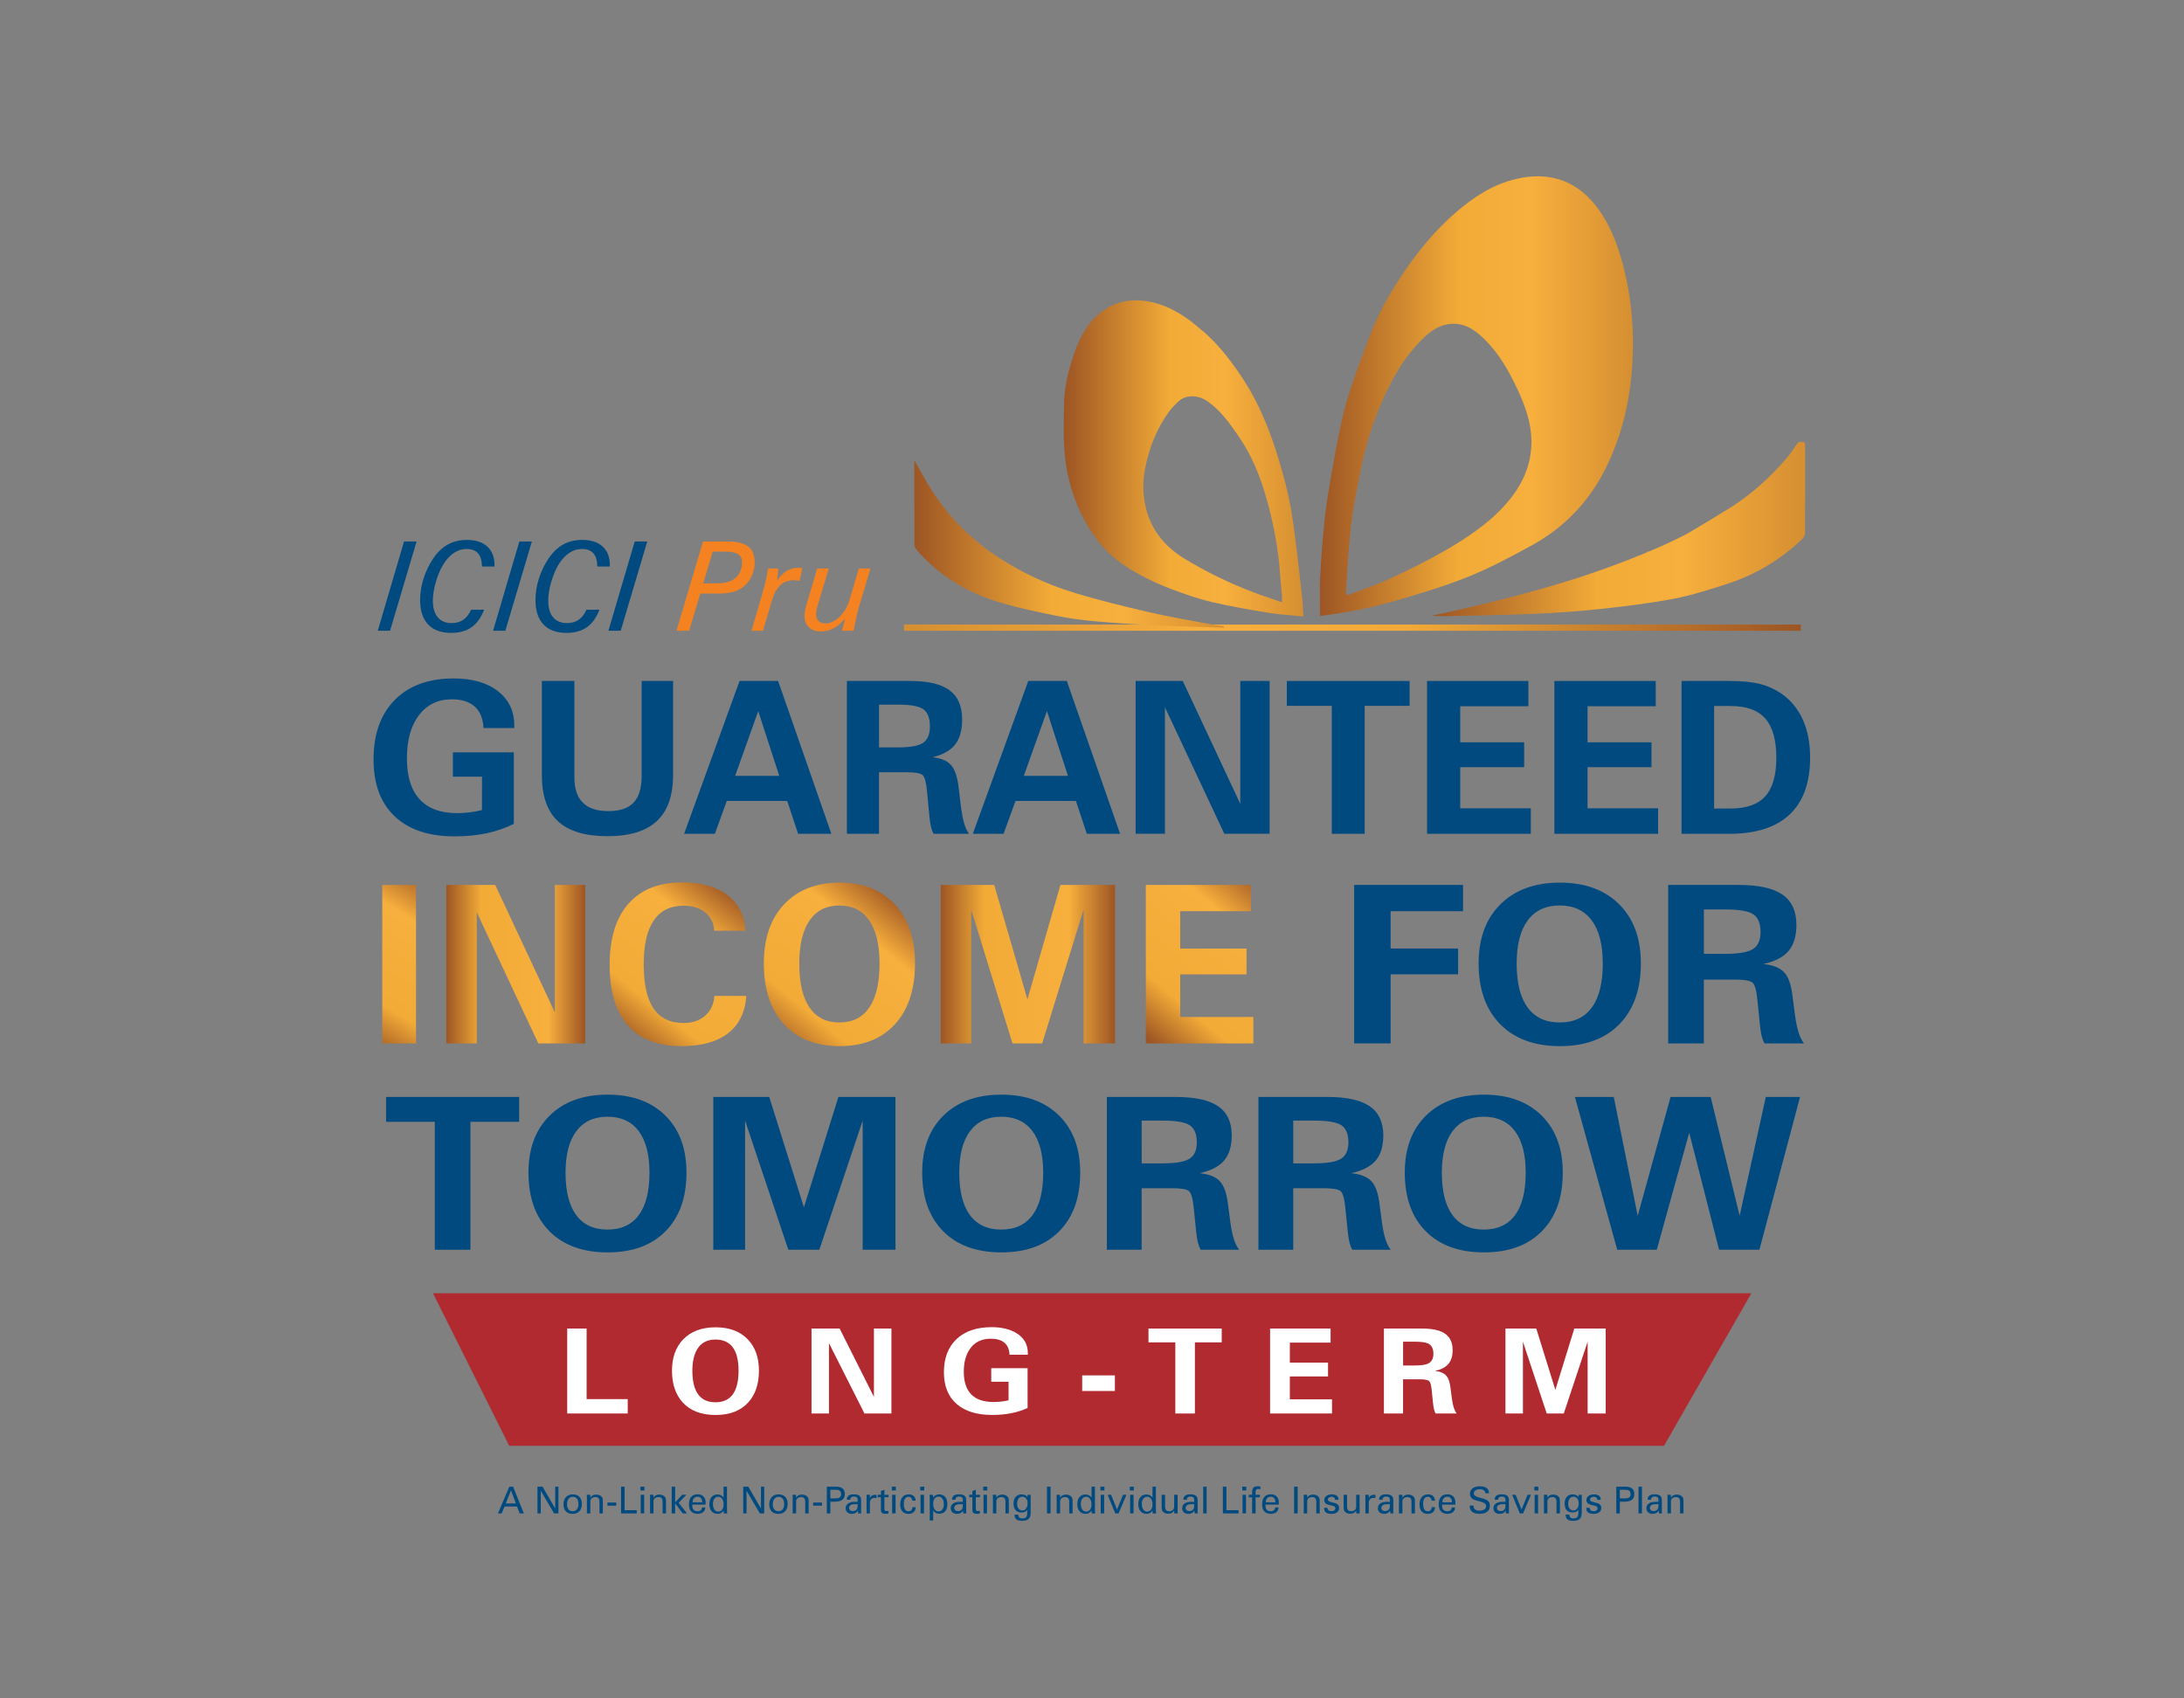 <?xml version="1.0" encoding="utf-8"?>
<!-- Generator: Adobe Illustrator 26.0.1, SVG Export Plug-In . SVG Version: 6.00 Build 0)  -->
<svg version="1.2" baseProfile="tiny" id="Layer_1" xmlns="http://www.w3.org/2000/svg" xmlns:xlink="http://www.w3.org/1999/xlink"
	 x="0px" y="0px" viewBox="0 0 648 504" overflow="visible" xml:space="preserve">
<rect x="0" y="0" width="648" height="504" fill="#808080" stroke="none"/>
<g>
	<g>
		<g>
			<path fill="#004A80" d="M401.79,309.64v-47.03h32.3v7.78H412.6v11.09h20.02v7.65H412.6v20.5H401.79z"/>
			<path fill="#004A80" d="M438.71,285.89c0-7.42,2.16-13.27,6.48-17.55s10.2-6.42,17.64-6.42c7.41,0,13.27,2.14,17.57,6.42
				s6.45,10.13,6.45,17.55c0,7.67-2.12,13.68-6.36,18.03s-10.13,6.52-17.65,6.52c-7.55,0-13.46-2.17-17.72-6.5
				S438.71,293.58,438.71,285.89z M450,285.95c0,5.72,1.08,10.06,3.25,13.02c2.17,2.97,5.34,4.45,9.51,4.45
				c4.2,0,7.38-1.48,9.54-4.45c2.17-2.96,3.25-7.31,3.25-13.02c0-5.61-1.09-9.89-3.28-12.83c-2.19-2.94-5.36-4.42-9.51-4.42
				c-4.13,0-7.29,1.48-9.48,4.43C451.09,276.09,450,280.36,450,285.95z"/>
			<path fill="#004A80" d="M494.96,309.64v-47.03h20.97c5.86,0,10.17,0.96,12.93,2.87s4.14,4.9,4.14,8.96
				c0,3.34-0.78,5.92-2.33,7.75c-1.55,1.83-4.04,3.13-7.46,3.89c2.76,0.28,4.77,1.06,6.04,2.34s2.1,3.46,2.51,6.52l0.89,6.79
				c0.27,1.89,0.62,3.48,1.03,4.75s0.94,2.33,1.57,3.16h-11.7c-0.37-0.66-0.66-1.41-0.87-2.26c-0.22-0.85-0.39-2.01-0.53-3.48
				l-0.72-7.11c-0.27-2.87-0.76-4.6-1.46-5.2c-0.7-0.59-2.4-0.89-5.12-0.89h-9.31v18.94H494.96z M505.56,283.05h6.37
				c3.99,0,6.73-0.48,8.21-1.43c1.48-0.96,2.22-2.63,2.22-5.01c0-2.53-0.7-4.28-2.11-5.26c-1.4-0.98-4.18-1.47-8.33-1.47h-6.37
				V283.05z"/>
		</g>
		<g>
			<path fill="#004A80" d="M152.46,223.26v21.21c-2.5,1.25-5.19,2.18-8.06,2.8c-2.87,0.61-6.05,0.92-9.53,0.92
				c-7.67,0-13.59-1.98-17.77-5.95c-4.18-3.97-6.27-9.59-6.27-16.87c0-7.52,2.1-13.41,6.3-17.66c4.2-4.25,10.03-6.38,17.5-6.38
				c5.51,0,9.88,1.26,13.11,3.78s4.84,5.89,4.84,10.12v0.83h-9.13c-0.12-2.79-0.98-4.91-2.58-6.36c-1.6-1.46-3.87-2.18-6.8-2.18
				c-4.12,0-7.37,1.57-9.76,4.7c-2.39,3.14-3.58,7.42-3.58,12.85c0,5.33,1.26,9.37,3.77,12.11c2.51,2.75,6.21,4.12,11.08,4.12
				c1.27,0,2.53-0.08,3.77-0.23c1.24-0.15,2.45-0.38,3.64-0.69l0.03-9.9h-8.64v-7.23H152.46z"/>
			<path fill="#004A80" d="M160.76,202.08h9.66v28.6c0,3.36,0.83,5.87,2.51,7.53c1.67,1.66,4.21,2.49,7.61,2.49
				c3.38,0,5.87-0.85,7.46-2.54c1.59-1.69,2.38-4.33,2.38-7.92v-28.17h9.32V230c0,6.11-1.6,10.66-4.81,13.65
				c-3.21,2.99-8.09,4.49-14.65,4.49c-6.62,0-11.52-1.48-14.7-4.44c-3.18-2.96-4.77-7.53-4.77-13.7V202.08z"/>
			<path fill="#004A80" d="M202.98,247.43l16.45-45.35h11.44l15.8,45.35h-9.87l-3.23-9.75h-17.93l-3.54,9.75H202.98z M218.11,230.24
				h13.1l-6.24-19.22L218.11,230.24z"/>
			<path fill="#004A80" d="M251.28,247.43v-45.35h18.85c5.27,0,9.14,0.92,11.62,2.77c2.48,1.84,3.72,4.72,3.72,8.64
				c0,3.22-0.7,5.71-2.09,7.47c-1.39,1.76-3.63,3.01-6.7,3.75c2.48,0.27,4.29,1.02,5.43,2.26s1.89,3.34,2.26,6.29l0.8,6.55
				c0.25,1.82,0.55,3.35,0.92,4.58s0.84,2.24,1.41,3.04h-10.52c-0.33-0.63-0.59-1.36-0.78-2.18c-0.2-0.82-0.35-1.94-0.48-3.35
				l-0.65-6.86c-0.25-2.77-0.68-4.44-1.31-5.01c-0.63-0.57-2.16-0.86-4.6-0.86h-8.36v18.26H251.28z M260.81,221.79h5.72
				c3.59,0,6.05-0.46,7.38-1.38c1.33-0.92,2-2.53,2-4.83c0-2.44-0.63-4.13-1.89-5.07c-1.26-0.94-3.76-1.41-7.49-1.41h-5.72V221.79z"
				/>
			<path fill="#004A80" d="M288.64,247.43l16.45-45.35h11.44l15.8,45.35h-9.87l-3.23-9.75h-17.93l-3.54,9.75H288.64z M303.77,230.24
				h13.1l-6.24-19.22L303.77,230.24z"/>
			<path fill="#004A80" d="M336.94,247.43v-45.35h13.99L368,238.54v-36.47h8.7v45.35h-13.44l-17.62-37.54v37.54H336.94z"/>
			<path fill="#004A80" d="M395.15,247.43v-37.97H381.8v-7.38h36.44v7.38H404.9v37.97H395.15z"/>
			<path fill="#004A80" d="M423.41,247.43v-45.35h30.07v7.5h-20.23v10.7h18.97v7.38h-18.97v12.21h20.94v7.56H423.41z"/>
			<path fill="#004A80" d="M461.19,247.43v-45.35h30.07v7.5h-20.23v10.7h18.97v7.38h-18.97v12.21h20.94v7.56H461.19z"/>
			<path fill="#004A80" d="M498.92,247.43v-45.35h14.17c3.79,0,6.84,0.3,9.13,0.89c2.29,0.59,4.42,1.56,6.37,2.89
				c2.79,1.95,4.9,4.53,6.33,7.73c1.43,3.21,2.15,6.96,2.15,11.24c0,7.42-2.03,13.04-6.07,16.87c-4.05,3.82-10.02,5.73-17.91,5.73
				H498.92z M508.58,239.93h4.89c4.67,0,8.1-1.21,10.29-3.63c2.18-2.42,3.28-6.22,3.28-11.41c0-5.31-1.09-9.2-3.28-11.67
				c-2.18-2.47-5.61-3.71-10.29-3.71h-4.89V239.93z"/>
		</g>
		<g>
			<path fill="#004A80" d="M148.84,449.1h-1.1l3.37-7.92h1.13l3.18,7.92h-1.24l-0.79-2.05h-3.67L148.84,449.1z M153.07,446.16
				l-1.46-3.9l-1.54,3.9H153.07z"/>
			<path fill="#004A80" d="M159.47,449.1v-7.92h1.51l3.75,6.46v-6.46h0.96v7.92h-1.3l-3.94-6.72v6.72H159.47z"/>
			<path fill="#004A80" d="M167.19,446.45c0-0.92,0.25-1.65,0.74-2.19s1.16-0.8,2.01-0.8c0.86,0,1.53,0.25,2,0.75
				c0.48,0.5,0.71,1.2,0.71,2.09c0,0.93-0.25,1.65-0.74,2.17s-1.18,0.77-2.08,0.77c-0.82,0-1.47-0.25-1.94-0.75
				S167.19,447.31,167.19,446.45z M169.94,444.19c-0.52,0-0.94,0.2-1.24,0.59c-0.31,0.4-0.46,0.93-0.46,1.61
				c0,0.66,0.15,1.17,0.44,1.53c0.29,0.36,0.71,0.54,1.24,0.54s0.95-0.19,1.25-0.57c0.3-0.38,0.45-0.91,0.45-1.58
				s-0.15-1.2-0.44-1.57C170.9,444.37,170.48,444.19,169.94,444.19z"/>
			<path fill="#004A80" d="M175.16,444.49c0.13-0.3,0.34-0.53,0.65-0.71s0.67-0.26,1.08-0.26c0.37,0,0.7,0.07,1,0.2
				c0.3,0.13,0.54,0.31,0.71,0.55c0.1,0.13,0.17,0.29,0.21,0.47s0.06,0.5,0.06,0.94v3.43h-1.01v-3.49c0-0.46-0.1-0.81-0.3-1.03
				c-0.2-0.22-0.51-0.33-0.93-0.33c-0.43,0-0.78,0.12-1.06,0.35c-0.27,0.23-0.41,0.53-0.41,0.9v3.59h-1.02v-4.39
				c0-0.2,0-0.4-0.01-0.59c-0.01-0.19-0.02-0.37-0.03-0.54h1.03L175.16,444.49z"/>
			<path fill="#004A80" d="M180.23,446.81v-0.92h2.61v0.92H180.23z"/>
			<path fill="#004A80" d="M184.27,449.1v-7.92h1.05v6.98h3.6v0.95H184.27z"/>
			<path fill="#004A80" d="M191.21,442.3h-1.19v-1.12h1.19V442.3z M190.11,449.1v-5.52h1.02v5.52H190.11z"/>
			<path fill="#004A80" d="M193.9,444.49c0.13-0.3,0.34-0.53,0.65-0.71s0.67-0.26,1.08-0.26c0.37,0,0.7,0.07,1,0.2
				c0.3,0.13,0.54,0.31,0.71,0.55c0.1,0.13,0.17,0.29,0.21,0.47s0.06,0.5,0.06,0.94v3.43h-1.01v-3.49c0-0.46-0.1-0.81-0.3-1.03
				c-0.2-0.22-0.51-0.33-0.93-0.33c-0.43,0-0.78,0.12-1.06,0.35c-0.27,0.23-0.41,0.53-0.41,0.9v3.59h-1.02v-4.39
				c0-0.2,0-0.4-0.01-0.59c-0.01-0.19-0.02-0.37-0.03-0.54h1.03L193.9,444.49z"/>
			<path fill="#004A80" d="M200.32,449.1h-1.02v-7.92h1.02v4.66l2.09-2.27h1.25l-2.3,2.38l2.46,3.15h-1.25l-2.25-2.96V449.1z"/>
			<path fill="#004A80" d="M209.27,447.33c0,0.57-0.21,1.03-0.62,1.38c-0.41,0.35-0.94,0.52-1.61,0.52c-0.86,0-1.51-0.24-1.96-0.71
				s-0.67-1.17-0.67-2.08c0-0.97,0.22-1.71,0.66-2.23s1.07-0.77,1.88-0.77c0.75,0,1.34,0.21,1.77,0.64s0.64,1.01,0.64,1.75
				c0,0.18,0,0.32-0.01,0.41c0,0.09-0.01,0.18-0.02,0.26h-3.92v0.11v0.22c0,0.52,0.13,0.93,0.4,1.21c0.27,0.29,0.65,0.43,1.14,0.43
				c0.4,0,0.73-0.1,0.96-0.31s0.36-0.48,0.37-0.83H209.27z M205.49,445.8h2.85v-0.12c0-0.46-0.13-0.83-0.38-1.11
				c-0.25-0.28-0.58-0.42-0.98-0.42c-0.44,0-0.8,0.15-1.07,0.46C205.63,444.9,205.49,445.3,205.49,445.8z"/>
			<path fill="#004A80" d="M214.74,449.1l-0.04-0.82c-0.26,0.34-0.53,0.58-0.8,0.73s-0.6,0.22-0.97,0.22c-0.76,0-1.36-0.25-1.8-0.76
				c-0.44-0.51-0.66-1.2-0.66-2.09c0-0.91,0.21-1.61,0.64-2.12c0.43-0.51,1.02-0.77,1.78-0.77c0.38,0,0.72,0.08,1.02,0.23
				c0.31,0.16,0.57,0.39,0.78,0.69v-3.24h1.01V448c0,0.19,0.01,0.38,0.02,0.56c0.01,0.18,0.03,0.36,0.05,0.54H214.74z
				 M211.53,446.28c0,0.7,0.14,1.26,0.43,1.67c0.29,0.41,0.67,0.62,1.14,0.62c0.48,0,0.87-0.19,1.16-0.57
				c0.29-0.38,0.43-0.9,0.43-1.54c0-0.7-0.14-1.26-0.43-1.67c-0.29-0.41-0.67-0.62-1.14-0.62c-0.48,0-0.87,0.19-1.16,0.57
				C211.67,445.12,211.53,445.63,211.53,446.28z"/>
			<path fill="#004A80" d="M220.52,449.1v-7.92h1.51l3.75,6.46v-6.46h0.96v7.92h-1.3l-3.94-6.72v6.72H220.52z"/>
			<path fill="#004A80" d="M228.24,446.45c0-0.92,0.25-1.65,0.74-2.19s1.16-0.8,2.01-0.8c0.86,0,1.53,0.25,2,0.75
				c0.48,0.5,0.71,1.2,0.71,2.09c0,0.93-0.25,1.65-0.74,2.17s-1.18,0.77-2.08,0.77c-0.82,0-1.47-0.25-1.94-0.75
				S228.24,447.31,228.24,446.45z M230.99,444.19c-0.52,0-0.94,0.2-1.24,0.59c-0.31,0.4-0.46,0.93-0.46,1.61
				c0,0.66,0.15,1.17,0.44,1.53c0.29,0.36,0.71,0.54,1.24,0.54s0.95-0.19,1.25-0.57c0.3-0.38,0.45-0.91,0.45-1.58
				s-0.15-1.2-0.44-1.57C231.94,444.37,231.53,444.19,230.99,444.19z"/>
			<path fill="#004A80" d="M236.21,444.49c0.13-0.3,0.34-0.53,0.65-0.71s0.67-0.26,1.08-0.26c0.37,0,0.7,0.07,1,0.2
				c0.3,0.13,0.54,0.31,0.71,0.55c0.1,0.13,0.17,0.29,0.21,0.47s0.06,0.5,0.06,0.94v3.43h-1.01v-3.49c0-0.46-0.1-0.81-0.3-1.03
				c-0.2-0.22-0.51-0.33-0.93-0.33c-0.43,0-0.78,0.12-1.06,0.35c-0.27,0.23-0.41,0.53-0.41,0.9v3.59h-1.02v-4.39
				c0-0.2,0-0.4-0.01-0.59c-0.01-0.19-0.02-0.37-0.03-0.54h1.03L236.21,444.49z"/>
			<path fill="#004A80" d="M241.28,446.81v-0.92h2.61v0.92H241.28z"/>
			<path fill="#004A80" d="M245.32,449.1v-7.92h2.76c0.87,0,1.51,0.18,1.94,0.54s0.64,0.91,0.64,1.64c0,0.78-0.25,1.35-0.75,1.72
				c-0.5,0.37-1.28,0.55-2.35,0.55h-1.19v3.47H245.32z M247.9,444.65c0.59,0,1.01-0.1,1.26-0.3c0.25-0.2,0.38-0.52,0.38-0.97
				c0-0.46-0.12-0.79-0.37-0.99c-0.25-0.2-0.67-0.3-1.27-0.3h-1.53v2.56H247.9z"/>
			<path fill="#004A80" d="M255.53,449.1h-0.91c-0.04-0.11-0.07-0.39-0.11-0.84c0-0.01,0-0.03,0-0.03
				c-0.14,0.33-0.36,0.58-0.66,0.75s-0.67,0.26-1.11,0.26c-0.56,0-1.01-0.15-1.34-0.46s-0.5-0.71-0.5-1.21
				c0-0.58,0.23-1.05,0.7-1.39s1.1-0.51,1.91-0.51h0.96V445c0-0.3-0.09-0.52-0.28-0.67s-0.46-0.23-0.81-0.23
				c-0.34,0-0.61,0.08-0.81,0.25c-0.2,0.17-0.3,0.4-0.31,0.69h-0.98v-0.09c0-0.49,0.17-0.86,0.52-1.12
				c0.35-0.26,0.85-0.39,1.51-0.39c0.76,0,1.32,0.14,1.66,0.41s0.52,0.71,0.52,1.31v3.41c0,0.05,0,0.12,0.01,0.21
				S255.51,448.99,255.53,449.1z M254.45,446.37h-0.86c-0.53,0-0.93,0.1-1.22,0.29s-0.44,0.47-0.44,0.82c0,0.27,0.1,0.49,0.3,0.67
				c0.2,0.18,0.45,0.27,0.75,0.27c0.48,0,0.84-0.13,1.1-0.38c0.25-0.26,0.38-0.63,0.38-1.11V446.37z"/>
			<path fill="#004A80" d="M257.11,449.1v-4.65c0-0.18,0-0.34-0.01-0.47c-0.01-0.13-0.01-0.26-0.02-0.4h1.02l0.02,1.06
				c0.1-0.35,0.28-0.62,0.54-0.79c0.26-0.18,0.6-0.27,1.01-0.27c0.07,0,0.15,0,0.22,0.01c0.07,0.01,0.14,0.02,0.2,0.03v0.95
				c-0.11-0.02-0.21-0.04-0.31-0.05c-0.09-0.01-0.18-0.02-0.25-0.02c-0.46,0-0.8,0.13-1.05,0.39s-0.37,0.63-0.37,1.11v3.1H257.11z"
				/>
			<path fill="#004A80" d="M260.45,443.58h0.94v-1.13l1.01-0.34v1.48h1.23v0.72h-1.23v3.39c0,0.29,0.05,0.48,0.14,0.57
				c0.09,0.09,0.28,0.14,0.56,0.14c0.07,0,0.15-0.01,0.23-0.02c0.08-0.01,0.17-0.03,0.27-0.06v0.77c-0.17,0.04-0.31,0.08-0.45,0.1
				c-0.13,0.02-0.25,0.03-0.36,0.03c-0.52,0-0.88-0.09-1.1-0.27c-0.21-0.18-0.32-0.48-0.32-0.9v-3.75h-0.94V443.58z"/>
			<path fill="#004A80" d="M265.8,442.3h-1.19v-1.12h1.19V442.3z M264.7,449.1v-5.52h1.02v5.52H264.7z"/>
			<path fill="#004A80" d="M271.71,447.25c-0.04,0.64-0.25,1.14-0.62,1.48c-0.37,0.34-0.88,0.51-1.54,0.51
				c-0.78,0-1.39-0.24-1.81-0.72c-0.43-0.48-0.64-1.17-0.64-2.05c0-0.95,0.22-1.69,0.67-2.22c0.45-0.53,1.07-0.79,1.86-0.79
				c0.62,0,1.11,0.17,1.48,0.5c0.37,0.33,0.55,0.78,0.55,1.34v0.02h-0.99c0-0.33-0.11-0.6-0.32-0.82c-0.21-0.22-0.48-0.33-0.8-0.33
				c-0.43,0-0.77,0.18-1.02,0.55s-0.37,0.87-0.37,1.51c0,0.74,0.12,1.3,0.35,1.68c0.23,0.38,0.57,0.57,1.03,0.57
				c0.36,0,0.64-0.11,0.85-0.33c0.21-0.22,0.33-0.52,0.33-0.89H271.71z"/>
			<path fill="#004A80" d="M274.23,442.3h-1.19v-1.12h1.19V442.3z M273.13,449.1v-5.52h1.02v5.52H273.13z"/>
			<path fill="#004A80" d="M275.86,451.19v-6.52c0-0.19,0-0.37-0.02-0.54c-0.01-0.18-0.03-0.36-0.05-0.54h1.04l0.04,0.83
				c0.21-0.32,0.46-0.56,0.75-0.72c0.29-0.16,0.64-0.24,1.03-0.24c0.76,0,1.36,0.25,1.79,0.76s0.64,1.21,0.64,2.11
				c0,0.93-0.21,1.64-0.62,2.13c-0.41,0.49-1.01,0.74-1.79,0.74c-0.37,0-0.71-0.08-1.02-0.24s-0.57-0.39-0.78-0.7v2.94H275.86z
				 M276.87,446.23c0,0.7,0.14,1.26,0.43,1.67s0.67,0.62,1.14,0.62c0.48,0,0.87-0.19,1.16-0.57c0.29-0.38,0.44-0.9,0.44-1.55
				c0-0.7-0.14-1.26-0.43-1.67c-0.29-0.41-0.67-0.61-1.15-0.61c-0.48,0-0.87,0.19-1.16,0.57
				C277.01,445.07,276.87,445.59,276.87,446.23z"/>
			<path fill="#004A80" d="M286.72,449.1h-0.91c-0.04-0.11-0.07-0.39-0.11-0.84c0-0.01,0-0.03,0-0.03
				c-0.14,0.33-0.36,0.58-0.66,0.75s-0.67,0.26-1.11,0.26c-0.56,0-1.01-0.15-1.34-0.46s-0.5-0.71-0.5-1.21
				c0-0.58,0.23-1.05,0.7-1.39s1.1-0.51,1.91-0.51h0.96V445c0-0.3-0.09-0.52-0.28-0.67s-0.46-0.23-0.81-0.23
				c-0.34,0-0.61,0.08-0.81,0.25c-0.2,0.17-0.3,0.4-0.31,0.69h-0.98v-0.09c0-0.49,0.17-0.86,0.52-1.12
				c0.35-0.26,0.85-0.39,1.51-0.39c0.76,0,1.32,0.14,1.66,0.41s0.52,0.71,0.52,1.31v3.41c0,0.05,0,0.12,0.01,0.21
				S286.7,448.99,286.72,449.1z M285.65,446.37h-0.86c-0.53,0-0.93,0.1-1.22,0.29s-0.44,0.47-0.44,0.82c0,0.27,0.1,0.49,0.3,0.67
				c0.2,0.18,0.45,0.27,0.75,0.27c0.48,0,0.84-0.13,1.1-0.38c0.25-0.26,0.38-0.63,0.38-1.11V446.37z"/>
			<path fill="#004A80" d="M287.58,443.58h0.94v-1.13l1.01-0.34v1.48h1.23v0.72h-1.23v3.39c0,0.29,0.05,0.48,0.14,0.57
				c0.09,0.09,0.28,0.14,0.56,0.14c0.07,0,0.15-0.01,0.23-0.02c0.08-0.01,0.17-0.03,0.27-0.06v0.77c-0.17,0.04-0.31,0.08-0.45,0.1
				c-0.13,0.02-0.25,0.03-0.36,0.03c-0.52,0-0.88-0.09-1.1-0.27c-0.21-0.18-0.32-0.48-0.32-0.9v-3.75h-0.94V443.58z"/>
			<path fill="#004A80" d="M292.92,442.3h-1.19v-1.12h1.19V442.3z M291.82,449.1v-5.52h1.02v5.52H291.82z"/>
			<path fill="#004A80" d="M295.62,444.49c0.13-0.3,0.34-0.53,0.65-0.71s0.67-0.26,1.08-0.26c0.37,0,0.7,0.07,1,0.2
				c0.3,0.13,0.54,0.31,0.71,0.55c0.1,0.13,0.17,0.29,0.21,0.47s0.06,0.5,0.06,0.94v3.43h-1.01v-3.49c0-0.46-0.1-0.81-0.3-1.03
				c-0.2-0.22-0.51-0.33-0.93-0.33c-0.43,0-0.78,0.12-1.06,0.35c-0.27,0.23-0.41,0.53-0.41,0.9v3.59h-1.02v-4.39
				c0-0.2,0-0.4-0.01-0.59c-0.01-0.19-0.02-0.37-0.03-0.54h1.03L295.62,444.49z"/>
			<path fill="#004A80" d="M304.77,448.06c-0.11,0.22-0.32,0.41-0.64,0.56c-0.32,0.16-0.65,0.23-1,0.23c-0.78,0-1.37-0.23-1.79-0.69
				s-0.62-1.13-0.62-2c0-0.82,0.21-1.48,0.64-1.96c0.43-0.49,1-0.73,1.72-0.73c0.43,0,0.79,0.07,1.08,0.2
				c0.29,0.13,0.52,0.34,0.68,0.6l0.04-0.68h0.96c-0.01,0.16-0.02,0.31-0.03,0.46c-0.01,0.15-0.01,0.32-0.01,0.52v4.37
				c0,0.82-0.2,1.42-0.61,1.8s-1.06,0.57-1.95,0.57c-0.77,0-1.34-0.15-1.69-0.44c-0.35-0.29-0.53-0.76-0.54-1.4h1.1
				c0.01,0.37,0.11,0.65,0.32,0.84s0.51,0.29,0.91,0.29c0.49,0,0.85-0.12,1.09-0.36c0.23-0.24,0.35-0.62,0.35-1.12V448.06z
				 M304.89,446.1c0-0.59-0.14-1.07-0.43-1.42c-0.28-0.35-0.66-0.53-1.14-0.53c-0.47,0-0.84,0.19-1.12,0.57s-0.42,0.9-0.42,1.55
				c0,0.6,0.14,1.07,0.42,1.42c0.28,0.35,0.66,0.52,1.14,0.52c0.47,0,0.84-0.19,1.12-0.57S304.89,446.75,304.89,446.1z"/>
			<path fill="#004A80" d="M311.71,449.1h-1.06v-7.92h1.06V449.1z"/>
			<path fill="#004A80" d="M314.54,444.49c0.13-0.3,0.34-0.53,0.65-0.71s0.67-0.26,1.08-0.26c0.37,0,0.7,0.07,1,0.2
				c0.3,0.13,0.54,0.31,0.71,0.55c0.1,0.13,0.17,0.29,0.21,0.47s0.06,0.5,0.06,0.94v3.43h-1.01v-3.49c0-0.46-0.1-0.81-0.3-1.03
				c-0.2-0.22-0.51-0.33-0.93-0.33c-0.43,0-0.78,0.12-1.06,0.35c-0.27,0.23-0.41,0.53-0.41,0.9v3.59h-1.02v-4.39
				c0-0.2,0-0.4-0.01-0.59c-0.01-0.19-0.02-0.37-0.03-0.54h1.03L314.54,444.49z"/>
			<path fill="#004A80" d="M323.91,449.1l-0.04-0.82c-0.26,0.34-0.53,0.58-0.8,0.73s-0.6,0.22-0.97,0.22c-0.76,0-1.36-0.25-1.8-0.76
				c-0.44-0.51-0.66-1.2-0.66-2.09c0-0.91,0.21-1.61,0.64-2.12c0.43-0.51,1.02-0.77,1.78-0.77c0.38,0,0.72,0.08,1.02,0.23
				c0.31,0.16,0.57,0.39,0.78,0.69v-3.24h1.01V448c0,0.19,0.01,0.38,0.02,0.56c0.01,0.18,0.03,0.36,0.05,0.54H323.91z
				 M320.69,446.28c0,0.7,0.14,1.26,0.43,1.67c0.29,0.41,0.67,0.62,1.14,0.62c0.48,0,0.87-0.19,1.16-0.57
				c0.29-0.38,0.43-0.9,0.43-1.54c0-0.7-0.14-1.26-0.43-1.67c-0.29-0.41-0.67-0.62-1.14-0.62c-0.48,0-0.87,0.19-1.16,0.57
				C320.84,445.12,320.69,445.63,320.69,446.28z"/>
			<path fill="#004A80" d="M327.69,442.3h-1.19v-1.12h1.19V442.3z M326.59,449.1v-5.52h1.02v5.52H326.59z"/>
			<path fill="#004A80" d="M330.9,449.1l-2.26-5.52h1.03l1.76,4.38l1.78-4.38h1.01l-2.33,5.52H330.9z"/>
			<path fill="#004A80" d="M336.41,442.3h-1.19v-1.12h1.19V442.3z M335.31,449.1v-5.52h1.02v5.52H335.31z"/>
			<path fill="#004A80" d="M342,449.1l-0.04-0.82c-0.26,0.34-0.53,0.58-0.8,0.73s-0.6,0.22-0.97,0.22c-0.76,0-1.36-0.25-1.8-0.76
				c-0.44-0.51-0.66-1.2-0.66-2.09c0-0.91,0.21-1.61,0.64-2.12c0.43-0.51,1.02-0.77,1.78-0.77c0.38,0,0.72,0.08,1.02,0.23
				c0.31,0.16,0.57,0.39,0.78,0.69v-3.24h1.01V448c0,0.19,0.01,0.38,0.02,0.56c0.01,0.18,0.03,0.36,0.05,0.54H342z M338.79,446.28
				c0,0.7,0.14,1.26,0.43,1.67c0.29,0.41,0.67,0.62,1.14,0.62c0.48,0,0.87-0.19,1.16-0.57c0.29-0.38,0.43-0.9,0.43-1.54
				c0-0.7-0.14-1.26-0.43-1.67c-0.29-0.41-0.67-0.62-1.14-0.62c-0.48,0-0.87,0.19-1.16,0.57
				C338.93,445.12,338.79,445.63,338.79,446.28z"/>
			<path fill="#004A80" d="M348.37,448.23c-0.13,0.3-0.34,0.53-0.66,0.71c-0.31,0.18-0.67,0.27-1.08,0.27
				c-0.36,0-0.69-0.07-0.99-0.2c-0.3-0.13-0.54-0.32-0.71-0.56c-0.1-0.13-0.16-0.28-0.2-0.47c-0.04-0.18-0.06-0.5-0.06-0.94v-3.46
				h1.01v3.53c0,0.46,0.1,0.81,0.3,1.03s0.51,0.33,0.93,0.33c0.43,0,0.78-0.12,1.06-0.36c0.27-0.24,0.41-0.54,0.41-0.91v-3.62h1.02
				v4.43c0,0.22,0,0.42,0.01,0.59c0.01,0.18,0.02,0.34,0.04,0.5h-1.04L348.37,448.23z"/>
			<path fill="#004A80" d="M355.38,449.1h-0.91c-0.04-0.11-0.07-0.39-0.11-0.84c0-0.01,0-0.03,0-0.03
				c-0.14,0.33-0.36,0.58-0.66,0.75s-0.67,0.26-1.11,0.26c-0.56,0-1.01-0.15-1.34-0.46s-0.5-0.71-0.5-1.21
				c0-0.58,0.23-1.05,0.7-1.39s1.1-0.51,1.91-0.51h0.96V445c0-0.3-0.09-0.52-0.28-0.67s-0.46-0.23-0.81-0.23
				c-0.34,0-0.61,0.08-0.81,0.25c-0.2,0.17-0.3,0.4-0.31,0.69h-0.98v-0.09c0-0.49,0.17-0.86,0.52-1.12
				c0.35-0.26,0.85-0.39,1.51-0.39c0.76,0,1.32,0.14,1.66,0.41s0.52,0.71,0.52,1.31v3.41c0,0.05,0,0.12,0.01,0.21
				S355.36,448.99,355.38,449.1z M354.3,446.37h-0.86c-0.53,0-0.93,0.1-1.22,0.29s-0.44,0.47-0.44,0.82c0,0.27,0.1,0.49,0.3,0.67
				c0.2,0.18,0.45,0.27,0.75,0.27c0.48,0,0.84-0.13,1.1-0.38c0.25-0.26,0.38-0.63,0.38-1.11V446.37z"/>
			<path fill="#004A80" d="M358.01,449.1h-1.02v-7.92h1.02V449.1z"/>
			<path fill="#004A80" d="M362.83,449.1v-7.92h1.05v6.98h3.6v0.95H362.83z"/>
			<path fill="#004A80" d="M369.77,442.3h-1.19v-1.12h1.19V442.3z M368.67,449.1v-5.52h1.02v5.52H368.67z"/>
			<path fill="#004A80" d="M371.52,444.33h-1.01v-0.75h1.01v-0.88c0-0.55,0.13-0.97,0.38-1.24c0.25-0.27,0.64-0.41,1.15-0.41
				c0.13,0,0.27,0.01,0.42,0.02c0.15,0.02,0.32,0.04,0.5,0.08v0.81c-0.21-0.05-0.35-0.08-0.44-0.1c-0.09-0.02-0.17-0.02-0.25-0.02
				c-0.24,0-0.42,0.08-0.55,0.23s-0.19,0.37-0.19,0.65v0.86h1.27v0.75h-1.27v4.78h-1.03V444.33z"/>
			<path fill="#004A80" d="M379.34,447.33c0,0.57-0.21,1.03-0.62,1.38c-0.41,0.35-0.94,0.52-1.61,0.52c-0.86,0-1.51-0.24-1.96-0.71
				s-0.67-1.17-0.67-2.08c0-0.97,0.22-1.71,0.66-2.23s1.07-0.77,1.88-0.77c0.75,0,1.34,0.21,1.77,0.64s0.64,1.01,0.64,1.75
				c0,0.18,0,0.32-0.01,0.41c0,0.09-0.01,0.18-0.02,0.26h-3.92v0.11v0.22c0,0.52,0.13,0.93,0.4,1.21c0.27,0.29,0.65,0.43,1.14,0.43
				c0.4,0,0.73-0.1,0.96-0.31s0.36-0.48,0.37-0.83H379.34z M375.56,445.8h2.85v-0.12c0-0.46-0.13-0.83-0.38-1.11
				c-0.25-0.28-0.58-0.42-0.98-0.42c-0.44,0-0.8,0.15-1.07,0.46C375.7,444.9,375.56,445.3,375.56,445.8z"/>
			<path fill="#004A80" d="M385.02,449.1h-1.06v-7.92h1.06V449.1z"/>
			<path fill="#004A80" d="M387.85,444.49c0.13-0.3,0.34-0.53,0.65-0.71s0.67-0.26,1.08-0.26c0.37,0,0.7,0.07,1,0.2
				c0.3,0.13,0.54,0.31,0.71,0.55c0.1,0.13,0.17,0.29,0.21,0.47s0.06,0.5,0.06,0.94v3.43h-1.01v-3.49c0-0.46-0.1-0.81-0.3-1.03
				c-0.2-0.22-0.51-0.33-0.93-0.33c-0.43,0-0.78,0.12-1.06,0.35c-0.27,0.23-0.41,0.53-0.41,0.9v3.59h-1.02v-4.39
				c0-0.2,0-0.4-0.01-0.59c-0.01-0.19-0.02-0.37-0.03-0.54h1.03L387.85,444.49z"/>
			<path fill="#004A80" d="M392.86,447.44h1.02v0.02c0,0.3,0.11,0.54,0.32,0.73s0.5,0.27,0.85,0.27c0.34,0,0.62-0.08,0.83-0.24
				s0.32-0.37,0.32-0.63c0-0.19-0.05-0.34-0.16-0.46c-0.11-0.12-0.28-0.21-0.51-0.26l-1.17-0.27c-0.49-0.12-0.86-0.29-1.1-0.53
				c-0.24-0.24-0.36-0.54-0.36-0.91c0-0.51,0.21-0.91,0.62-1.23s0.95-0.47,1.62-0.47c0.62,0,1.11,0.13,1.47,0.39
				c0.36,0.26,0.54,0.62,0.54,1.07c0,0.04,0,0.08,0,0.1s0,0.04-0.01,0.06h-1.01v-0.04c0-0.26-0.09-0.47-0.28-0.63
				c-0.19-0.15-0.44-0.23-0.77-0.23c-0.32,0-0.58,0.08-0.79,0.23c-0.21,0.15-0.31,0.34-0.31,0.57c0,0.18,0.06,0.32,0.19,0.43
				s0.33,0.2,0.62,0.28l1.26,0.34c0.43,0.11,0.75,0.29,0.96,0.54c0.21,0.24,0.31,0.56,0.31,0.95c0,0.52-0.2,0.94-0.6,1.25
				s-0.93,0.47-1.61,0.47c-0.77,0-1.33-0.13-1.69-0.4c-0.36-0.27-0.54-0.69-0.54-1.26V447.44z"/>
			<path fill="#004A80" d="M402.37,448.23c-0.13,0.3-0.34,0.53-0.66,0.71c-0.31,0.18-0.67,0.27-1.08,0.27
				c-0.36,0-0.69-0.07-0.99-0.2c-0.3-0.13-0.54-0.32-0.71-0.56c-0.1-0.13-0.16-0.28-0.2-0.47c-0.04-0.18-0.06-0.5-0.06-0.94v-3.46
				h1.01v3.53c0,0.46,0.1,0.81,0.3,1.03s0.51,0.33,0.93,0.33c0.43,0,0.78-0.12,1.06-0.36c0.27-0.24,0.41-0.54,0.41-0.91v-3.62h1.02
				v4.43c0,0.22,0,0.42,0.01,0.59c0.01,0.18,0.02,0.34,0.04,0.5h-1.04L402.37,448.23z"/>
			<path fill="#004A80" d="M405.12,449.1v-4.65c0-0.18,0-0.34-0.01-0.47c-0.01-0.13-0.01-0.26-0.02-0.4h1.02l0.02,1.06
				c0.1-0.35,0.28-0.62,0.54-0.79c0.26-0.18,0.6-0.27,1.01-0.27c0.07,0,0.15,0,0.22,0.01c0.07,0.01,0.14,0.02,0.2,0.03v0.95
				c-0.11-0.02-0.21-0.04-0.31-0.05c-0.09-0.01-0.18-0.02-0.25-0.02c-0.46,0-0.8,0.13-1.05,0.39s-0.37,0.63-0.37,1.11v3.1H405.12z"
				/>
			<path fill="#004A80" d="M413.44,449.1h-0.91c-0.04-0.11-0.07-0.39-0.11-0.84c0-0.01,0-0.03,0-0.03
				c-0.14,0.33-0.36,0.58-0.66,0.75s-0.67,0.26-1.11,0.26c-0.56,0-1.01-0.15-1.34-0.46s-0.5-0.71-0.5-1.21
				c0-0.58,0.23-1.05,0.7-1.39s1.1-0.51,1.91-0.51h0.96V445c0-0.3-0.09-0.52-0.28-0.67s-0.46-0.23-0.81-0.23
				c-0.34,0-0.61,0.08-0.81,0.25c-0.2,0.17-0.3,0.4-0.31,0.69h-0.98v-0.09c0-0.49,0.17-0.86,0.52-1.12
				c0.35-0.26,0.85-0.39,1.51-0.39c0.76,0,1.32,0.14,1.66,0.41s0.52,0.71,0.52,1.31v3.41c0,0.05,0,0.12,0.01,0.21
				S413.42,448.99,413.44,449.1z M412.37,446.37h-0.86c-0.53,0-0.93,0.1-1.22,0.29s-0.44,0.47-0.44,0.82c0,0.27,0.1,0.49,0.3,0.67
				c0.2,0.18,0.45,0.27,0.75,0.27c0.48,0,0.84-0.13,1.1-0.38c0.25-0.26,0.38-0.63,0.38-1.11V446.37z"/>
			<path fill="#004A80" d="M416.1,444.49c0.13-0.3,0.34-0.53,0.65-0.71s0.67-0.26,1.08-0.26c0.37,0,0.7,0.07,1,0.2
				c0.3,0.13,0.54,0.31,0.71,0.55c0.1,0.13,0.17,0.29,0.21,0.47s0.06,0.5,0.06,0.94v3.43h-1.01v-3.49c0-0.46-0.1-0.81-0.3-1.03
				c-0.2-0.22-0.51-0.33-0.93-0.33c-0.43,0-0.78,0.12-1.06,0.35c-0.27,0.23-0.41,0.53-0.41,0.9v3.59h-1.02v-4.39
				c0-0.2,0-0.4-0.01-0.59c-0.01-0.19-0.02-0.37-0.03-0.54h1.03L416.1,444.49z"/>
			<path fill="#004A80" d="M425.79,447.25c-0.04,0.64-0.25,1.14-0.62,1.48c-0.37,0.34-0.88,0.51-1.54,0.51
				c-0.78,0-1.39-0.24-1.81-0.72c-0.43-0.48-0.64-1.17-0.64-2.05c0-0.95,0.22-1.69,0.67-2.22c0.45-0.53,1.07-0.79,1.86-0.79
				c0.62,0,1.11,0.17,1.48,0.5c0.37,0.33,0.55,0.78,0.55,1.34v0.02h-0.99c0-0.33-0.11-0.6-0.32-0.82c-0.21-0.22-0.48-0.33-0.8-0.33
				c-0.43,0-0.77,0.18-1.02,0.55s-0.37,0.87-0.37,1.51c0,0.74,0.12,1.3,0.35,1.68c0.23,0.38,0.57,0.57,1.03,0.57
				c0.36,0,0.64-0.11,0.85-0.33c0.21-0.22,0.33-0.52,0.33-0.89H425.79z"/>
			<path fill="#004A80" d="M431.73,447.33c0,0.57-0.21,1.03-0.62,1.38c-0.41,0.35-0.94,0.52-1.61,0.52c-0.86,0-1.51-0.24-1.96-0.71
				s-0.67-1.17-0.67-2.08c0-0.97,0.22-1.71,0.66-2.23s1.07-0.77,1.88-0.77c0.75,0,1.34,0.21,1.77,0.64s0.64,1.01,0.64,1.75
				c0,0.18,0,0.32-0.01,0.41c0,0.09-0.01,0.18-0.02,0.26h-3.92v0.11v0.22c0,0.52,0.13,0.93,0.4,1.21c0.27,0.29,0.65,0.43,1.14,0.43
				c0.4,0,0.73-0.1,0.96-0.31s0.36-0.48,0.37-0.83H431.73z M427.95,445.8h2.85v-0.12c0-0.46-0.13-0.83-0.38-1.11
				c-0.25-0.28-0.58-0.42-0.98-0.42c-0.44,0-0.8,0.15-1.07,0.46C428.09,444.9,427.95,445.3,427.95,445.8z"/>
			<path fill="#004A80" d="M437.18,446.78c0.02,0.52,0.17,0.9,0.47,1.14c0.29,0.25,0.75,0.37,1.36,0.37c0.59,0,1.06-0.12,1.41-0.37
				s0.52-0.58,0.52-1.01c0-0.61-0.62-1.06-1.85-1.37c-0.14-0.04-0.25-0.06-0.32-0.08c-0.07-0.02-0.17-0.04-0.31-0.08
				c-0.7-0.17-1.18-0.34-1.46-0.5c-0.27-0.16-0.48-0.38-0.63-0.66s-0.23-0.59-0.23-0.93c0-0.69,0.27-1.23,0.8-1.63
				c0.53-0.4,1.26-0.6,2.19-0.6c0.82,0,1.47,0.17,1.94,0.52c0.47,0.35,0.71,0.83,0.71,1.43v0.12h-1.07
				c-0.02-0.39-0.17-0.68-0.46-0.89c-0.29-0.21-0.69-0.31-1.21-0.31c-0.54,0-0.97,0.12-1.29,0.35s-0.48,0.55-0.48,0.94
				c0,0.52,0.59,0.93,1.78,1.22c0.17,0.04,0.3,0.08,0.39,0.1c1.06,0.27,1.76,0.57,2.1,0.9c0.34,0.33,0.51,0.79,0.51,1.38
				c0,0.76-0.26,1.35-0.79,1.77s-1.26,0.64-2.2,0.64c-1.02,0-1.77-0.19-2.26-0.58c-0.49-0.38-0.73-0.97-0.73-1.77v-0.11H437.18z"/>
			<path fill="#004A80" d="M447.74,449.1h-0.91c-0.04-0.11-0.07-0.39-0.11-0.84c0-0.01,0-0.03,0-0.03
				c-0.14,0.33-0.36,0.58-0.66,0.75s-0.67,0.26-1.11,0.26c-0.56,0-1.01-0.15-1.34-0.46s-0.5-0.71-0.5-1.21
				c0-0.58,0.23-1.05,0.7-1.39s1.1-0.51,1.91-0.51h0.96V445c0-0.3-0.09-0.52-0.28-0.67s-0.46-0.23-0.81-0.23
				c-0.34,0-0.61,0.08-0.81,0.25c-0.2,0.17-0.3,0.4-0.31,0.69h-0.98v-0.09c0-0.49,0.17-0.86,0.52-1.12
				c0.35-0.26,0.85-0.39,1.51-0.39c0.76,0,1.32,0.14,1.66,0.41s0.52,0.71,0.52,1.31v3.41c0,0.05,0,0.12,0.01,0.21
				S447.72,448.99,447.74,449.1z M446.67,446.37h-0.86c-0.53,0-0.93,0.1-1.22,0.29s-0.44,0.47-0.44,0.82c0,0.27,0.1,0.49,0.3,0.67
				c0.2,0.18,0.45,0.27,0.75,0.27c0.48,0,0.84-0.13,1.1-0.38c0.25-0.26,0.38-0.63,0.38-1.11V446.37z"/>
			<path fill="#004A80" d="M450.92,449.1l-2.26-5.52h1.03l1.76,4.38l1.78-4.38h1.01l-2.33,5.52H450.92z"/>
			<path fill="#004A80" d="M456.43,442.3h-1.19v-1.12h1.19V442.3z M455.33,449.1v-5.52h1.02v5.52H455.33z"/>
			<path fill="#004A80" d="M459.12,444.49c0.13-0.3,0.34-0.53,0.65-0.71s0.67-0.26,1.08-0.26c0.37,0,0.7,0.07,1,0.2
				c0.3,0.13,0.54,0.31,0.71,0.55c0.1,0.13,0.17,0.29,0.21,0.47s0.06,0.5,0.06,0.94v3.43h-1.01v-3.49c0-0.46-0.1-0.81-0.3-1.03
				c-0.2-0.22-0.51-0.33-0.93-0.33c-0.43,0-0.78,0.12-1.06,0.35c-0.27,0.23-0.41,0.53-0.41,0.9v3.59h-1.02v-4.39
				c0-0.2,0-0.4-0.01-0.59c-0.01-0.19-0.02-0.37-0.03-0.54h1.03L459.12,444.49z"/>
			<path fill="#004A80" d="M468.28,448.06c-0.11,0.22-0.32,0.41-0.64,0.56c-0.32,0.16-0.65,0.23-1,0.23c-0.78,0-1.37-0.23-1.79-0.69
				s-0.62-1.13-0.62-2c0-0.82,0.21-1.48,0.64-1.96c0.43-0.49,1-0.73,1.72-0.73c0.43,0,0.79,0.07,1.08,0.2
				c0.29,0.13,0.52,0.34,0.68,0.6l0.04-0.68h0.96c-0.01,0.16-0.02,0.31-0.03,0.46c-0.01,0.15-0.01,0.32-0.01,0.52v4.37
				c0,0.82-0.2,1.42-0.61,1.8s-1.06,0.57-1.95,0.57c-0.77,0-1.34-0.15-1.69-0.44c-0.35-0.29-0.53-0.76-0.54-1.4h1.1
				c0.01,0.37,0.11,0.65,0.32,0.84s0.51,0.29,0.91,0.29c0.49,0,0.85-0.12,1.09-0.36c0.23-0.24,0.35-0.62,0.35-1.12V448.06z
				 M468.4,446.1c0-0.59-0.14-1.07-0.43-1.42c-0.28-0.35-0.66-0.53-1.14-0.53c-0.47,0-0.84,0.19-1.12,0.57s-0.42,0.9-0.42,1.55
				c0,0.6,0.14,1.07,0.42,1.42c0.28,0.35,0.66,0.52,1.14,0.52c0.47,0,0.84-0.19,1.12-0.57S468.4,446.75,468.4,446.1z"/>
			<path fill="#004A80" d="M470.65,447.44h1.02v0.02c0,0.3,0.11,0.54,0.32,0.73s0.5,0.27,0.85,0.27c0.34,0,0.62-0.08,0.83-0.24
				s0.32-0.37,0.32-0.63c0-0.19-0.05-0.34-0.16-0.46c-0.11-0.12-0.28-0.21-0.51-0.26l-1.17-0.27c-0.49-0.12-0.86-0.29-1.1-0.53
				c-0.24-0.24-0.36-0.54-0.36-0.91c0-0.51,0.21-0.91,0.62-1.23s0.95-0.47,1.62-0.47c0.62,0,1.11,0.13,1.47,0.39
				c0.36,0.26,0.54,0.62,0.54,1.07c0,0.04,0,0.08,0,0.1s0,0.04-0.01,0.06h-1.01v-0.04c0-0.26-0.09-0.47-0.28-0.63
				c-0.19-0.15-0.44-0.23-0.77-0.23c-0.32,0-0.58,0.08-0.79,0.23c-0.21,0.15-0.31,0.34-0.31,0.57c0,0.18,0.06,0.32,0.19,0.43
				s0.33,0.2,0.62,0.28l1.26,0.34c0.43,0.11,0.75,0.29,0.96,0.54c0.21,0.24,0.31,0.56,0.31,0.95c0,0.52-0.2,0.94-0.6,1.25
				s-0.93,0.47-1.61,0.47c-0.77,0-1.33-0.13-1.69-0.4c-0.36-0.27-0.54-0.69-0.54-1.26V447.44z"/>
			<path fill="#004A80" d="M479.56,449.1v-7.92h2.76c0.87,0,1.51,0.18,1.94,0.54s0.64,0.91,0.64,1.64c0,0.78-0.25,1.35-0.75,1.72
				c-0.5,0.37-1.28,0.55-2.35,0.55h-1.19v3.47H479.56z M482.14,444.65c0.59,0,1.01-0.1,1.26-0.3c0.25-0.2,0.38-0.52,0.38-0.97
				c0-0.46-0.12-0.79-0.37-0.99c-0.25-0.2-0.67-0.3-1.27-0.3h-1.53v2.56H482.14z"/>
			<path fill="#004A80" d="M487.17,449.1h-1.02v-7.92h1.02V449.1z"/>
			<path fill="#004A80" d="M493.12,449.1h-0.91c-0.04-0.11-0.07-0.39-0.11-0.84c0-0.01,0-0.03,0-0.03
				c-0.14,0.33-0.36,0.58-0.66,0.75s-0.67,0.26-1.11,0.26c-0.56,0-1.01-0.15-1.34-0.46s-0.5-0.71-0.5-1.21
				c0-0.58,0.23-1.05,0.7-1.39s1.1-0.51,1.91-0.51h0.96V445c0-0.3-0.09-0.52-0.28-0.67s-0.46-0.23-0.81-0.23
				c-0.34,0-0.61,0.08-0.81,0.25c-0.2,0.17-0.3,0.4-0.31,0.69h-0.98v-0.09c0-0.49,0.17-0.86,0.52-1.12
				c0.35-0.26,0.85-0.39,1.51-0.39c0.76,0,1.32,0.14,1.66,0.41s0.52,0.71,0.52,1.31v3.41c0,0.05,0,0.12,0.01,0.21
				S493.1,448.99,493.12,449.1z M492.05,446.37h-0.86c-0.53,0-0.93,0.1-1.22,0.29s-0.44,0.47-0.44,0.82c0,0.27,0.1,0.49,0.3,0.67
				c0.2,0.18,0.45,0.27,0.75,0.27c0.48,0,0.84-0.13,1.1-0.38c0.25-0.26,0.38-0.63,0.38-1.11V446.37z"/>
			<path fill="#004A80" d="M495.78,444.49c0.13-0.3,0.34-0.53,0.65-0.71s0.67-0.26,1.08-0.26c0.37,0,0.7,0.07,1,0.2
				c0.3,0.13,0.54,0.31,0.71,0.55c0.1,0.13,0.17,0.29,0.21,0.47s0.06,0.5,0.06,0.94v3.43h-1.01v-3.49c0-0.46-0.1-0.81-0.3-1.03
				c-0.2-0.22-0.51-0.33-0.93-0.33c-0.43,0-0.78,0.12-1.06,0.35c-0.27,0.23-0.41,0.53-0.41,0.9v3.59h-1.02v-4.39
				c0-0.2,0-0.4-0.01-0.59c-0.01-0.19-0.02-0.37-0.03-0.54h1.03L495.78,444.49z"/>
		</g>
		<g>
			<path fill="#004A80" d="M129.01,370.87V332.9h-14.46v-7.38h39.48v7.38h-14.46v37.97H129.01z"/>
			<path fill="#004A80" d="M156.8,347.97c0-7.15,2.1-12.79,6.31-16.93s9.93-6.2,17.18-6.2c7.22,0,12.92,2.06,17.11,6.2
				s6.28,9.77,6.28,16.93c0,7.4-2.07,13.2-6.2,17.39c-4.13,4.19-9.86,6.29-17.19,6.29c-7.35,0-13.11-2.09-17.26-6.27
				C158.88,361.19,156.8,355.39,156.8,347.97z M167.8,348.03c0,5.51,1.05,9.7,3.17,12.56s5.2,4.29,9.26,4.29
				c4.09,0,7.19-1.43,9.3-4.29s3.17-7.05,3.17-12.56c0-5.41-1.07-9.54-3.2-12.38s-5.22-4.26-9.26-4.26c-4.02,0-7.1,1.42-9.23,4.27
				C168.86,338.52,167.8,342.64,167.8,348.03z"/>
			<path fill="#004A80" d="M211.64,370.87v-45.35h16.59l10.3,32.75l10.23-32.75h16.93v45.35h-9.73v-38.34l-12.86,38.34h-9.2
				l-12.83-38.34v38.34H211.64z"/>
			<path fill="#004A80" d="M273.62,347.97c0-7.15,2.1-12.79,6.31-16.93c4.21-4.13,9.93-6.2,17.18-6.2c7.22,0,12.92,2.06,17.11,6.2
				c4.19,4.13,6.28,9.77,6.28,16.93c0,7.4-2.07,13.2-6.2,17.39c-4.13,4.19-9.86,6.29-17.19,6.29c-7.35,0-13.11-2.09-17.26-6.27
				S273.62,355.39,273.62,347.97z M284.62,348.03c0,5.51,1.05,9.7,3.17,12.56s5.2,4.29,9.26,4.29c4.09,0,7.19-1.43,9.3-4.29
				c2.11-2.86,3.17-7.05,3.17-12.56c0-5.41-1.07-9.54-3.2-12.38c-2.13-2.84-5.22-4.26-9.26-4.26c-4.02,0-7.1,1.42-9.23,4.27
				C285.68,338.52,284.62,342.64,284.62,348.03z"/>
			<path fill="#004A80" d="M328.4,370.87v-45.35h20.43c5.71,0,9.91,0.92,12.6,2.77c2.69,1.84,4.03,4.72,4.03,8.64
				c0,3.22-0.76,5.71-2.27,7.47c-1.51,1.76-3.93,3.01-7.26,3.75c2.69,0.27,4.65,1.02,5.88,2.26s2.05,3.34,2.45,6.29l0.87,6.55
				c0.27,1.82,0.6,3.35,1,4.58s0.91,2.24,1.53,3.04h-11.4c-0.36-0.63-0.64-1.36-0.85-2.18c-0.21-0.82-0.38-1.94-0.52-3.35l-0.7-6.86
				c-0.27-2.77-0.74-4.44-1.42-5.01c-0.68-0.57-2.34-0.86-4.98-0.86h-9.06v18.26H328.4z M338.73,345.23h6.2c3.89,0,6.55-0.46,8-1.38
				c1.45-0.92,2.17-2.53,2.17-4.83c0-2.44-0.68-4.13-2.05-5.07c-1.37-0.94-4.07-1.41-8.11-1.41h-6.2V345.23z"/>
			<path fill="#004A80" d="M373.38,370.87v-45.35h20.42c5.71,0,9.91,0.92,12.6,2.77s4.03,4.72,4.03,8.64c0,3.22-0.75,5.71-2.27,7.47
				c-1.51,1.76-3.93,3.01-7.26,3.75c2.69,0.27,4.65,1.02,5.88,2.26c1.23,1.24,2.05,3.34,2.45,6.29l0.87,6.55
				c0.27,1.82,0.6,3.35,1,4.58c0.4,1.23,0.91,2.24,1.53,3.04h-11.39c-0.36-0.63-0.64-1.36-0.85-2.18c-0.21-0.82-0.38-1.94-0.52-3.35
				l-0.7-6.86c-0.27-2.77-0.74-4.44-1.42-5.01c-0.68-0.57-2.34-0.86-4.98-0.86h-9.06v18.26H373.38z M383.71,345.23h6.2
				c3.89,0,6.55-0.46,8-1.38c1.44-0.92,2.17-2.53,2.17-4.83c0-2.44-0.68-4.13-2.05-5.07c-1.37-0.94-4.07-1.41-8.12-1.41h-6.2V345.23
				z"/>
			<path fill="#004A80" d="M416.8,347.97c0-7.15,2.1-12.79,6.31-16.93c4.21-4.13,9.93-6.2,17.18-6.2c7.22,0,12.92,2.06,17.11,6.2
				c4.19,4.13,6.28,9.77,6.28,16.93c0,7.4-2.06,13.2-6.2,17.39c-4.13,4.19-9.86,6.29-17.19,6.29c-7.35,0-13.11-2.09-17.26-6.27
				S416.8,355.39,416.8,347.97z M427.8,348.03c0,5.51,1.05,9.7,3.16,12.56c2.11,2.86,5.2,4.29,9.26,4.29c4.09,0,7.19-1.43,9.3-4.29
				c2.11-2.86,3.16-7.05,3.16-12.56c0-5.41-1.06-9.54-3.2-12.38s-5.22-4.26-9.26-4.26c-4.02,0-7.1,1.42-9.23,4.27
				C428.86,338.52,427.8,342.64,427.8,348.03z"/>
			<path fill="#004A80" d="M467.28,325.52h11.53l7.1,35.27l9.76-35.27h11.89l8.6,35.27l7.76-35.27h10.16l-12.06,45.35h-11.96
				l-8.86-34.74l-9.63,34.74h-11.73L467.28,325.52z"/>
		</g>
		<g>
			<linearGradient id="SVGID_1_" gradientUnits="userSpaceOnUse" x1="104.754" y1="308.583" x2="132.755" y2="262.582">
				<stop  offset="0" style="stop-color:#9D5524"/>
				<stop  offset="0.25" style="stop-color:#F2AB37"/>
				<stop  offset="0.736" style="stop-color:#F7AF3D"/>
				<stop  offset="1" style="stop-color:#9D5524"/>
			</linearGradient>
			<path fill="url(#SVGID_1_)" d="M113.42,309.64v-47.03h10.01v47.03H113.42z"/>
			
				<linearGradient id="SVGID_00000123411927284205684370000010055358692634887858_" gradientUnits="userSpaceOnUse" x1="132.418" y1="286.13" x2="173.641" y2="286.13">
				<stop  offset="0" style="stop-color:#9D5524"/>
				<stop  offset="0.25" style="stop-color:#F2AB37"/>
				<stop  offset="0.736" style="stop-color:#F7AF3D"/>
				<stop  offset="1" style="stop-color:#9D5524"/>
			</linearGradient>
			<path fill="url(#SVGID_00000123411927284205684370000010055358692634887858_)" d="M132.42,309.64v-47.03h14.51l17.7,37.81v-37.81
				h9.02v47.03h-13.93l-18.27-38.93v38.93H132.42z"/>
			
				<linearGradient id="SVGID_00000121987818838683630400000004936418339764543111_" gradientUnits="userSpaceOnUse" x1="184.755" y1="308.546" x2="218.754" y2="265.546">
				<stop  offset="0" style="stop-color:#9D5524"/>
				<stop  offset="0.25" style="stop-color:#F2AB37"/>
				<stop  offset="0.736" style="stop-color:#F7AF3D"/>
				<stop  offset="1" style="stop-color:#9D5524"/>
			</linearGradient>
			<path fill="url(#SVGID_00000121987818838683630400000004936418339764543111_)" d="M221.43,295.55
				c-0.34,4.85-2.15,8.54-5.42,11.08c-3.27,2.54-7.86,3.81-13.77,3.81c-7.01,0-12.33-2.04-15.94-6.12
				c-3.61-4.08-5.42-10.08-5.42-17.98c0-7.89,1.86-13.94,5.58-18.16c3.72-4.22,9.04-6.33,15.97-6.33c5.65,0,10.13,1.27,13.44,3.81
				c3.3,2.54,5.07,6.05,5.31,10.54h-9.28c-0.11-2.25-0.98-4.05-2.61-5.41c-1.64-1.35-3.79-2.02-6.47-2.02
				c-3.91,0-6.86,1.46-8.85,4.38c-1.99,2.92-2.98,7.25-2.98,12.99c0,5.91,0.98,10.29,2.93,13.15c1.96,2.86,4.94,4.29,8.96,4.29
				c2.59,0,4.71-0.73,6.36-2.2c1.65-1.47,2.56-3.41,2.73-5.84H221.43z"/>
			
				<linearGradient id="SVGID_00000049195228041785015730000010106498872903056772_" gradientUnits="userSpaceOnUse" x1="229.2" y1="310.336" x2="266.2" y2="265.335">
				<stop  offset="0" style="stop-color:#9D5524"/>
				<stop  offset="0.25" style="stop-color:#F2AB37"/>
				<stop  offset="0.736" style="stop-color:#F7AF3D"/>
				<stop  offset="1" style="stop-color:#9D5524"/>
			</linearGradient>
			<path fill="url(#SVGID_00000049195228041785015730000010106498872903056772_)" d="M226.63,285.89c0-7.42,2.01-13.27,6.04-17.55
				c4.03-4.28,9.51-6.42,16.44-6.42c6.91,0,12.37,2.14,16.37,6.42c4.01,4.28,6.01,10.13,6.01,17.55c0,7.67-1.98,13.68-5.93,18.03
				c-3.95,4.35-9.44,6.52-16.45,6.52c-7.04,0-12.54-2.17-16.51-6.5C228.62,299.6,226.63,293.59,226.63,285.89z M237.15,285.95
				c0,5.72,1.01,10.06,3.03,13.02c2.02,2.96,4.97,4.45,8.86,4.45c3.91,0,6.88-1.48,8.89-4.45c2.02-2.96,3.03-7.31,3.03-13.02
				c0-5.61-1.02-9.89-3.06-12.83c-2.04-2.94-5-4.41-8.86-4.41c-3.85,0-6.79,1.48-8.83,4.43
				C238.17,276.09,237.15,280.36,237.15,285.95z"/>
			
				<linearGradient id="SVGID_00000173147285496400575850000007454418674045930939_" gradientUnits="userSpaceOnUse" x1="279.108" y1="286.13" x2="330.823" y2="286.13">
				<stop  offset="0" style="stop-color:#9D5524"/>
				<stop  offset="0.25" style="stop-color:#F2AB37"/>
				<stop  offset="0.736" style="stop-color:#F7AF3D"/>
				<stop  offset="1" style="stop-color:#9D5524"/>
			</linearGradient>
			<path fill="url(#SVGID_00000173147285496400575850000007454418674045930939_)" d="M279.11,309.64v-47.03h15.88l9.85,33.95
				l9.79-33.95h16.2v47.03h-9.31v-39.76l-12.31,39.76h-8.8l-12.27-39.76v39.76H279.11z"/>
			
				<linearGradient id="SVGID_00000138568929296205087910000008533767181567539358_" gradientUnits="userSpaceOnUse" x1="338.612" y1="306.681" x2="376.113" y2="262.181">
				<stop  offset="0" style="stop-color:#9D5524"/>
				<stop  offset="0.25" style="stop-color:#F2AB37"/>
				<stop  offset="0.736" style="stop-color:#F7AF3D"/>
				<stop  offset="1" style="stop-color:#9D5524"/>
			</linearGradient>
			<path fill="url(#SVGID_00000138568929296205087910000008533767181567539358_)" d="M339.97,309.64v-47.03h31.18v7.78h-20.98v11.1
				h19.68v7.65h-19.68v12.65h21.71v7.85H339.97z"/>
		</g>
		
			<linearGradient id="SVGID_00000140009428985118720870000005669204506443412373_" gradientUnits="userSpaceOnUse" x1="268.232" y1="186.258" x2="534.319" y2="186.258">
			<stop  offset="0" style="stop-color:#D68F31"/>
			<stop  offset="0.328" style="stop-color:#F7AF3D"/>
			<stop  offset="0.557" style="stop-color:#F2AB37"/>
			<stop  offset="1" style="stop-color:#9D5524"/>
		</linearGradient>
		
			<line fill="none" stroke="url(#SVGID_00000140009428985118720870000005669204506443412373_)" stroke-width="1.839" stroke-miterlimit="10" x1="268.23" y1="186.26" x2="534.32" y2="186.26"/>
		<g>
			<path fill="#004A80" d="M112.08,187.18l7.8-26.49h3.72l-7.87,26.49H112.08z"/>
			<path fill="#004A80" d="M143.64,180.93c-0.9,2.35-2.14,4.08-3.73,5.2s-3.61,1.68-6.06,1.68c-2.98,0-5.26-0.84-6.84-2.51
				c-1.57-1.67-2.36-4.09-2.36-7.25c0-2.12,0.34-4.25,1.02-6.38c0.68-2.14,1.65-4.14,2.91-6.01c1.26-1.84,2.7-3.21,4.33-4.1
				c1.63-0.89,3.5-1.34,5.6-1.34c2.61,0,4.63,0.65,6.06,1.96c1.43,1.31,2.15,3.14,2.15,5.51v0.43h-3.7
				c-0.05-1.77-0.45-3.09-1.2-3.94s-1.9-1.28-3.45-1.28c-1.28,0-2.51,0.39-3.69,1.18c-1.18,0.79-2.22,1.9-3.12,3.35
				c-0.9,1.46-1.64,3.21-2.24,5.25c-0.59,2.04-0.89,3.89-0.89,5.56c0,2.14,0.48,3.79,1.45,4.94c0.96,1.15,2.33,1.72,4.1,1.72
				c1.37,0,2.52-0.33,3.48-0.98c0.95-0.65,1.72-1.65,2.31-2.99H143.64z"/>
			<path fill="#004A80" d="M146.3,187.18l7.79-26.49h3.72l-7.87,26.49H146.3z"/>
			<path fill="#004A80" d="M177.86,180.93c-0.9,2.35-2.14,4.08-3.73,5.2c-1.59,1.12-3.61,1.68-6.06,1.68
				c-2.98,0-5.26-0.84-6.83-2.51c-1.58-1.67-2.36-4.09-2.36-7.25c0-2.12,0.34-4.25,1.02-6.38c0.68-2.14,1.65-4.14,2.91-6.01
				c1.26-1.84,2.7-3.21,4.33-4.1c1.63-0.89,3.5-1.34,5.6-1.34c2.61,0,4.63,0.65,6.06,1.96c1.43,1.31,2.15,3.14,2.15,5.51v0.43h-3.7
				c-0.05-1.77-0.45-3.09-1.2-3.94s-1.9-1.28-3.45-1.28c-1.28,0-2.51,0.39-3.69,1.18c-1.18,0.79-2.22,1.9-3.12,3.35
				c-0.9,1.46-1.64,3.21-2.24,5.25c-0.59,2.04-0.89,3.89-0.89,5.56c0,2.14,0.48,3.79,1.45,4.94c0.96,1.15,2.33,1.72,4.11,1.72
				c1.37,0,2.52-0.33,3.47-0.98c0.95-0.65,1.72-1.65,2.31-2.99H177.86z"/>
			<path fill="#004A80" d="M180.52,187.18l7.8-26.49h3.72l-7.87,26.49H180.52z"/>
			<path fill="#F58220" d="M200.71,187.18l7.87-26.49h7.15c2.89,0,4.97,0.49,6.26,1.48c1.29,0.99,1.93,2.56,1.93,4.71
				c0,1.29-0.25,2.55-0.76,3.76c-0.51,1.22-1.21,2.24-2.11,3.06c-0.89,0.85-1.96,1.47-3.23,1.86c-1.27,0.39-2.86,0.58-4.78,0.58
				h-5.26l-3.31,11.03H200.71z M208.65,173.13l4.46-0.04c2.24,0,3.97-0.56,5.21-1.67c1.23-1.11,1.85-2.67,1.85-4.67
				c0-1.03-0.39-1.8-1.19-2.3c-0.79-0.5-2-0.75-3.63-0.75h-3.9L208.65,173.13z"/>
			<path fill="#F58220" d="M222.96,187.18l3.13-10.67c0.42-1.43,0.78-2.78,1.08-4.06s0.54-2.53,0.72-3.74h3.05
				c-0.02,0.44-0.07,0.95-0.13,1.51c-0.07,0.56-0.15,1.25-0.26,2.05c0.93-1.32,1.9-2.28,2.89-2.87s2.1-0.9,3.32-0.9
				c0.2,0,0.42,0.01,0.64,0.03c0.22,0.02,0.45,0.04,0.67,0.08l-0.84,3.75c-0.05-0.01-0.12-0.02-0.22-0.04
				c-0.68-0.08-1.17-0.13-1.47-0.13c-1.64,0-2.99,0.49-4.04,1.48c-1.05,0.99-1.89,2.53-2.5,4.63l-2.62,8.87H222.96z"/>
			<path fill="#F58220" d="M245.9,168.71l-3.27,10.88c-0.16,0.54-0.28,1.04-0.36,1.5s-0.13,0.87-0.13,1.23
				c0,0.84,0.24,1.49,0.73,1.97s1.15,0.71,2,0.71c1.48,0,2.91-0.67,4.28-2.01c1.37-1.34,2.37-3.08,2.99-5.23l2.66-9.05h3.48
				l-3.59,11.96c-0.13,0.43-0.32,1.19-0.56,2.28c-0.24,1.09-0.53,2.5-0.88,4.22h-3.43l0.9-3.57c-1.08,1.27-2.21,2.22-3.39,2.85
				s-2.43,0.94-3.76,0.94c-1.51,0-2.7-0.42-3.57-1.25c-0.87-0.83-1.31-1.97-1.31-3.42c0-0.4,0.05-0.87,0.15-1.41s0.26-1.2,0.48-1.97
				l3.13-10.63H245.9z"/>
		</g>
		<g>
			
				<linearGradient id="SVGID_00000176024044145283096430000004888610354119424675_" gradientUnits="userSpaceOnUse" x1="391.622" y1="117.528" x2="484.494" y2="117.528">
				<stop  offset="0" style="stop-color:#9D5524"/>
				<stop  offset="0.443" style="stop-color:#F2AB37"/>
				<stop  offset="0.672" style="stop-color:#F7AF3D"/>
				<stop  offset="1" style="stop-color:#D68F31"/>
			</linearGradient>
			<path fill-rule="evenodd" fill="url(#SVGID_00000176024044145283096430000004888610354119424675_)" d="M454.48,161.84
				c9.59-5.26,16.91-12.88,21.82-22.66c4.99-9.94,7.44-20.57,8.03-31.63c0.48-8.89-0.11-17.69-2.16-26.4
				c-1.57-6.66-3.71-13.09-7.66-18.72c-6.23-8.89-14.76-11.69-24.79-9.3c-6.66,1.58-12.34,5.25-17.51,9.68
				c-6.1,5.23-11.21,11.33-15.67,17.97c-3.79,5.64-7.25,11.48-9.71,17.84c-2.2,5.7-4.35,11.42-6.28,17.22
				c-1.21,3.64-2.13,7.39-2.92,11.15c-1.18,5.65-2.19,11.33-3.16,17.02c-0.64,3.8-1.2,7.62-1.58,11.45
				c-0.51,5.24-0.93,10.49-1.19,15.75c-0.18,3.78-0.04,7.58-0.04,11.56c7.36-0.84,14.66-2.29,21.8-4.34
				c7.46-2.15,14.94-4.38,22.14-7.27C442.11,168.54,448.33,165.21,454.48,161.84z M412.37,171.72c-4.06,1.87-8.33,3.28-12.51,4.89
				c-0.18-0.14-0.35-0.29-0.52-0.43c0.24-3.94,0.41-7.89,0.74-11.83c0.33-4,0.65-8,1.25-11.96c0.67-4.47,1.61-8.9,2.48-13.34
				c1.3-6.64,3.3-13.07,5.96-19.27c3.03-7.09,6.77-13.79,12.33-19.26c2.58-2.53,5.52-4.52,9.44-4.44c3,0.06,5.36,1.44,7.51,3.29
				c4.46,3.86,7.54,8.79,10.14,13.97c1.71,3.4,3.25,6.97,4.23,10.64c2.56,9.65-0.05,18.16-6.57,25.55
				c-5.27,5.98-11.87,10.28-18.69,14.18C423.03,166.63,417.72,169.26,412.37,171.72z"/>
			
				<linearGradient id="SVGID_00000106828644421663569450000010636810296027741314_" gradientUnits="userSpaceOnUse" x1="315.611" y1="136.027" x2="386.721" y2="136.027">
				<stop  offset="0" style="stop-color:#9D5524"/>
				<stop  offset="0.443" style="stop-color:#F2AB37"/>
				<stop  offset="0.672" style="stop-color:#F7AF3D"/>
				<stop  offset="1" style="stop-color:#D68F31"/>
			</linearGradient>
			<path fill-rule="evenodd" fill="url(#SVGID_00000106828644421663569450000010636810296027741314_)" d="M383.24,152.24
				c-0.83-5.21-2.19-10.38-3.7-15.44c-2.49-8.34-5.65-16.44-10.38-23.81c-2.54-3.97-5.33-7.73-8.49-11.11
				c0-0.01-0.01-0.01-0.01-0.02c-0.04-0.04-0.1-0.1-0.13-0.14c-0.09-0.09-0.17-0.18-0.26-0.27c-0.19-0.2-0.4-0.41-0.64-0.64
				c-0.85-0.86-1.71-1.7-2.62-2.49c-0.01,0.01-0.03,0.03-0.04,0.04c-1.11-0.98-2.28-1.96-3.35-2.79c0.01-0.01,0.02-0.01,0.03-0.02
				c-0.24-0.18-0.48-0.34-0.72-0.52c-0.03-0.03-0.06-0.04-0.1-0.07c-0.3-0.22-0.61-0.45-0.91-0.66c-0.02-0.01-0.03-0.02-0.05-0.03
				c0,0-0.01,0-0.02-0.01c-3.89-2.65-8-4.52-12.69-5.02c-4.21-0.45-8.15,0.37-11.68,2.83c-4.6,3.21-7.07,7.88-8.83,13
				c-1.67,4.84-2.86,9.81-2.94,14.94c-0.08,5.2-0.25,10.45,0.29,15.6c0.67,6.36,2.5,12.51,5.49,18.23
				c2.88,5.53,6.67,10.29,11.92,13.82c4.45,2.99,9.24,5.3,14.22,7.18c3.92,1.48,7.91,2.87,11.98,3.83
				c5.61,1.32,11.3,2.28,16.99,3.21c3.26,0.53,6.57,0.69,10.12,1.05c-0.16-2.4-0.22-4.48-0.46-6.53
				C385.31,168.34,384.52,160.25,383.24,152.24z M380.37,178.73c-3.12-1.09-5.91-1.99-8.65-3.04c-7.13-2.71-13.96-6.04-20.48-10.04
				c-5.23-3.21-9.03-7.6-10.86-13.47c-1.31-4.23-1.49-8.59-0.66-12.99c1.17-6.15,3.4-11.85,7.06-16.95
				c0.74-1.03,1.67-1.94,2.57-2.85c2.49-2.51,6.27-2.17,8.97-0.27c3.86,2.72,6.52,6.48,9.14,10.28c3.9,5.64,6.45,11.92,8.29,18.46
				c2.02,7.16,3.47,14.46,4,21.91c0.17,2.34,0.42,4.67,0.62,7.01C380.4,177.3,380.37,177.8,380.37,178.73z"/>
			
				<linearGradient id="SVGID_00000142167046643534507540000013221922966954367374_" gradientUnits="userSpaceOnUse" x1="424.719" y1="156.987" x2="535.592" y2="156.987">
				<stop  offset="0" style="stop-color:#9D5524"/>
				<stop  offset="0.443" style="stop-color:#F2AB37"/>
				<stop  offset="0.672" style="stop-color:#F7AF3D"/>
				<stop  offset="1" style="stop-color:#D68F31"/>
			</linearGradient>
			<path fill-rule="evenodd" fill="url(#SVGID_00000142167046643534507540000013221922966954367374_)" d="M535.59,132.39
				c0-0.36-0.05-0.71-0.08-1.05c-1.61-0.41-1.94-0.24-2.65,0.84c-0.9,1.37-1.83,2.74-2.91,3.97c-4.91,5.65-10.41,10.65-16.77,14.63
				c-3.77,2.35-7.61,4.64-11.47,6.95c-0.01,0-0.01,0-0.01,0.01c-1.17,0.7-3.52,1.92-6.89,3.47c0,0,0,0,0,0
				c-0.26,0.12-0.52,0.24-0.77,0.36c-1.46,0.66-3.09,1.38-4.89,2.13c-0.12-0.02-0.23-0.04-0.34-0.06c-0.04,0.08-0.07,0.16-0.1,0.25
				c-0.77,0.32-1.56,0.65-2.38,0.98c0,0,0,0-0.01,0c-0.4,0.13-0.79,0.29-1.19,0.48c-4.68,1.87-10.22,3.91-16.51,5.98
				c-14.48,4.66-29.13,8.23-43.89,11.4c1.48,0.12,2.94,0.15,4.39,0.12c8.71-0.21,17.42-0.32,26.13-0.7
				c6.66-0.29,13.33-0.76,19.96-1.48c7.19-0.78,14.39-1.65,21.48-3.01c5.38-1.03,10.64-2.74,15.86-4.43
				c8.39-2.71,15.8-7.18,22.18-13.29c0.46-0.44,0.83-1.22,0.83-1.85C535.61,149.51,535.59,140.95,535.59,132.39z"/>
			
				<linearGradient id="SVGID_00000000199173731818126770000016978724576443468949_" gradientUnits="userSpaceOnUse" x1="271.294" y1="161.423" x2="363.151" y2="161.423">
				<stop  offset="0" style="stop-color:#9D5524"/>
				<stop  offset="0.443" style="stop-color:#F2AB37"/>
				<stop  offset="0.672" style="stop-color:#F7AF3D"/>
				<stop  offset="1" style="stop-color:#D68F31"/>
			</linearGradient>
			<path fill-rule="evenodd" fill="url(#SVGID_00000000199173731818126770000016978724576443468949_)" d="M340.9,181.66
				c-7.63-1.77-15.25-3.62-22.72-5.93c-7.56-2.34-14.73-5.69-21.44-9.99c-8.87-5.69-15.99-13.01-21.39-22.02
				c-1.34-2.23-2.57-4.53-4.05-7.13c0,8.64-0.01,16.88,0.03,25.12c0,0.51,0.33,1.1,0.68,1.51c6.59,7.63,14.92,12.63,24.46,15.51
				c5.55,1.67,11.27,2.85,16.96,4.01c3.77,0.77,7.61,1.28,11.44,1.63c5.86,0.53,11.75,0.9,17.63,1.18
				c6.86,0.33,13.74,0.48,20.61,0.71c0.02-0.15,0.03-0.3,0.05-0.44c-1.25-0.18-2.5-0.3-3.73-0.53
				C353.24,184.11,347.02,183.08,340.9,181.66z"/>
		</g>
	</g>
	<g>
		<g>
			<g>
				<polygon fill-rule="evenodd" fill="#B02A30" points="493.72,429.04 151.08,429.04 128.47,383.77 519.64,383.77 				"/>
			</g>
		</g>
		<g>
			<path fill="#FFFFFF" d="M168.29,419.46v-25.21h5.76v20.93h12.2v4.27H168.29z"/>
			<path fill="#FFFFFF" d="M199.38,406.73c0-3.87,1.11-6.96,3.32-9.26c2.3-2.39,5.5-3.59,9.61-3.59c4.1,0,7.29,1.2,9.59,3.61
				c2.19,2.29,3.28,5.37,3.28,9.25c0,3.98-1.06,7.13-3.19,9.45c-2.27,2.47-5.5,3.71-9.68,3.71c-4.21,0-7.45-1.23-9.72-3.69
				C200.45,413.87,199.38,410.72,199.38,406.73z M205.43,406.76c0,6.24,2.28,9.37,6.84,9.37c4.57,0,6.86-3.12,6.86-9.37
				c0-6.16-2.29-9.25-6.86-9.25c-2.52,0-4.35,1.01-5.5,3.03C205.88,402.1,205.43,404.18,205.43,406.76z"/>
			<path fill="#FFFFFF" d="M240.78,419.46v-25.21h8.34l10.18,20.27v-20.27h5.19v25.21h-8l-10.53-20.88v20.88H240.78z"/>
			<path fill="#FFFFFF" d="M304.89,406.03v11.79c-2.96,1.38-6.46,2.07-10.49,2.07c-4.49,0-7.98-1.06-10.47-3.18
				c-2.58-2.2-3.87-5.37-3.87-9.5c0-4.18,1.25-7.45,3.74-9.82s5.98-3.55,10.45-3.55c2.95,0,5.38,0.59,7.32,1.76
				c2.26,1.38,3.39,3.37,3.39,5.96v0.46h-5.43c-0.15-3.17-2.01-4.75-5.6-4.75c-2.73,0-4.8,1.04-6.21,3.11
				c-1.18,1.73-1.76,3.95-1.76,6.65c0,6.02,2.95,9.02,8.86,9.02c1.53,0,3-0.17,4.42-0.51v-5.5h-5.14v-4.02H304.89z"/>
			<path fill="#FFFFFF" d="M321.09,412.78v-4.63h9.7v4.63H321.09z"/>
			<path fill="#FFFFFF" d="M348.72,419.46v-21.11h-7.96v-4.1h21.73v4.1h-7.96v21.11H348.72z"/>
			<path fill="#FFFFFF" d="M376.84,419.46v-25.21h17.95v4.17h-12.09v5.95h11.33v4.1h-11.33v6.78h12.51v4.2H376.84z"/>
			<path fill="#FFFFFF" d="M410.61,419.46v-25.21h11.24c2.8,0,4.93,0.4,6.38,1.2c1.85,1.03,2.77,2.74,2.77,5.14
				c0,1.77-0.41,3.14-1.24,4.14s-2.16,1.69-4.01,2.1c1.55,0.16,2.68,0.63,3.37,1.42c0.61,0.68,1.01,1.79,1.21,3.33l0.48,3.64
				c0.26,1.95,0.72,3.36,1.39,4.24h-6.27c-0.35-0.65-0.6-1.67-0.75-3.08l-0.38-3.81c-0.15-1.46-0.38-2.35-0.71-2.68
				c-0.38-0.39-1.31-0.58-2.81-0.58h-4.99v10.15H410.61z M416.3,405.21h3.41c1.82,0,3.11-0.17,3.87-0.5
				c1.15-0.5,1.72-1.49,1.72-2.96c0-1.55-0.54-2.58-1.63-3.09c-0.73-0.34-2.05-0.51-3.96-0.51h-3.41V405.21z"/>
			<path fill="#FFFFFF" d="M446.68,419.46v-25.21h9.14l5.66,18.2l5.62-18.2h9.32v25.21h-5.36v-21.31l-7.08,21.31h-5.06l-7.06-21.31
				v21.31H446.68z"/>
		</g>
	</g>
</g>
</svg>

